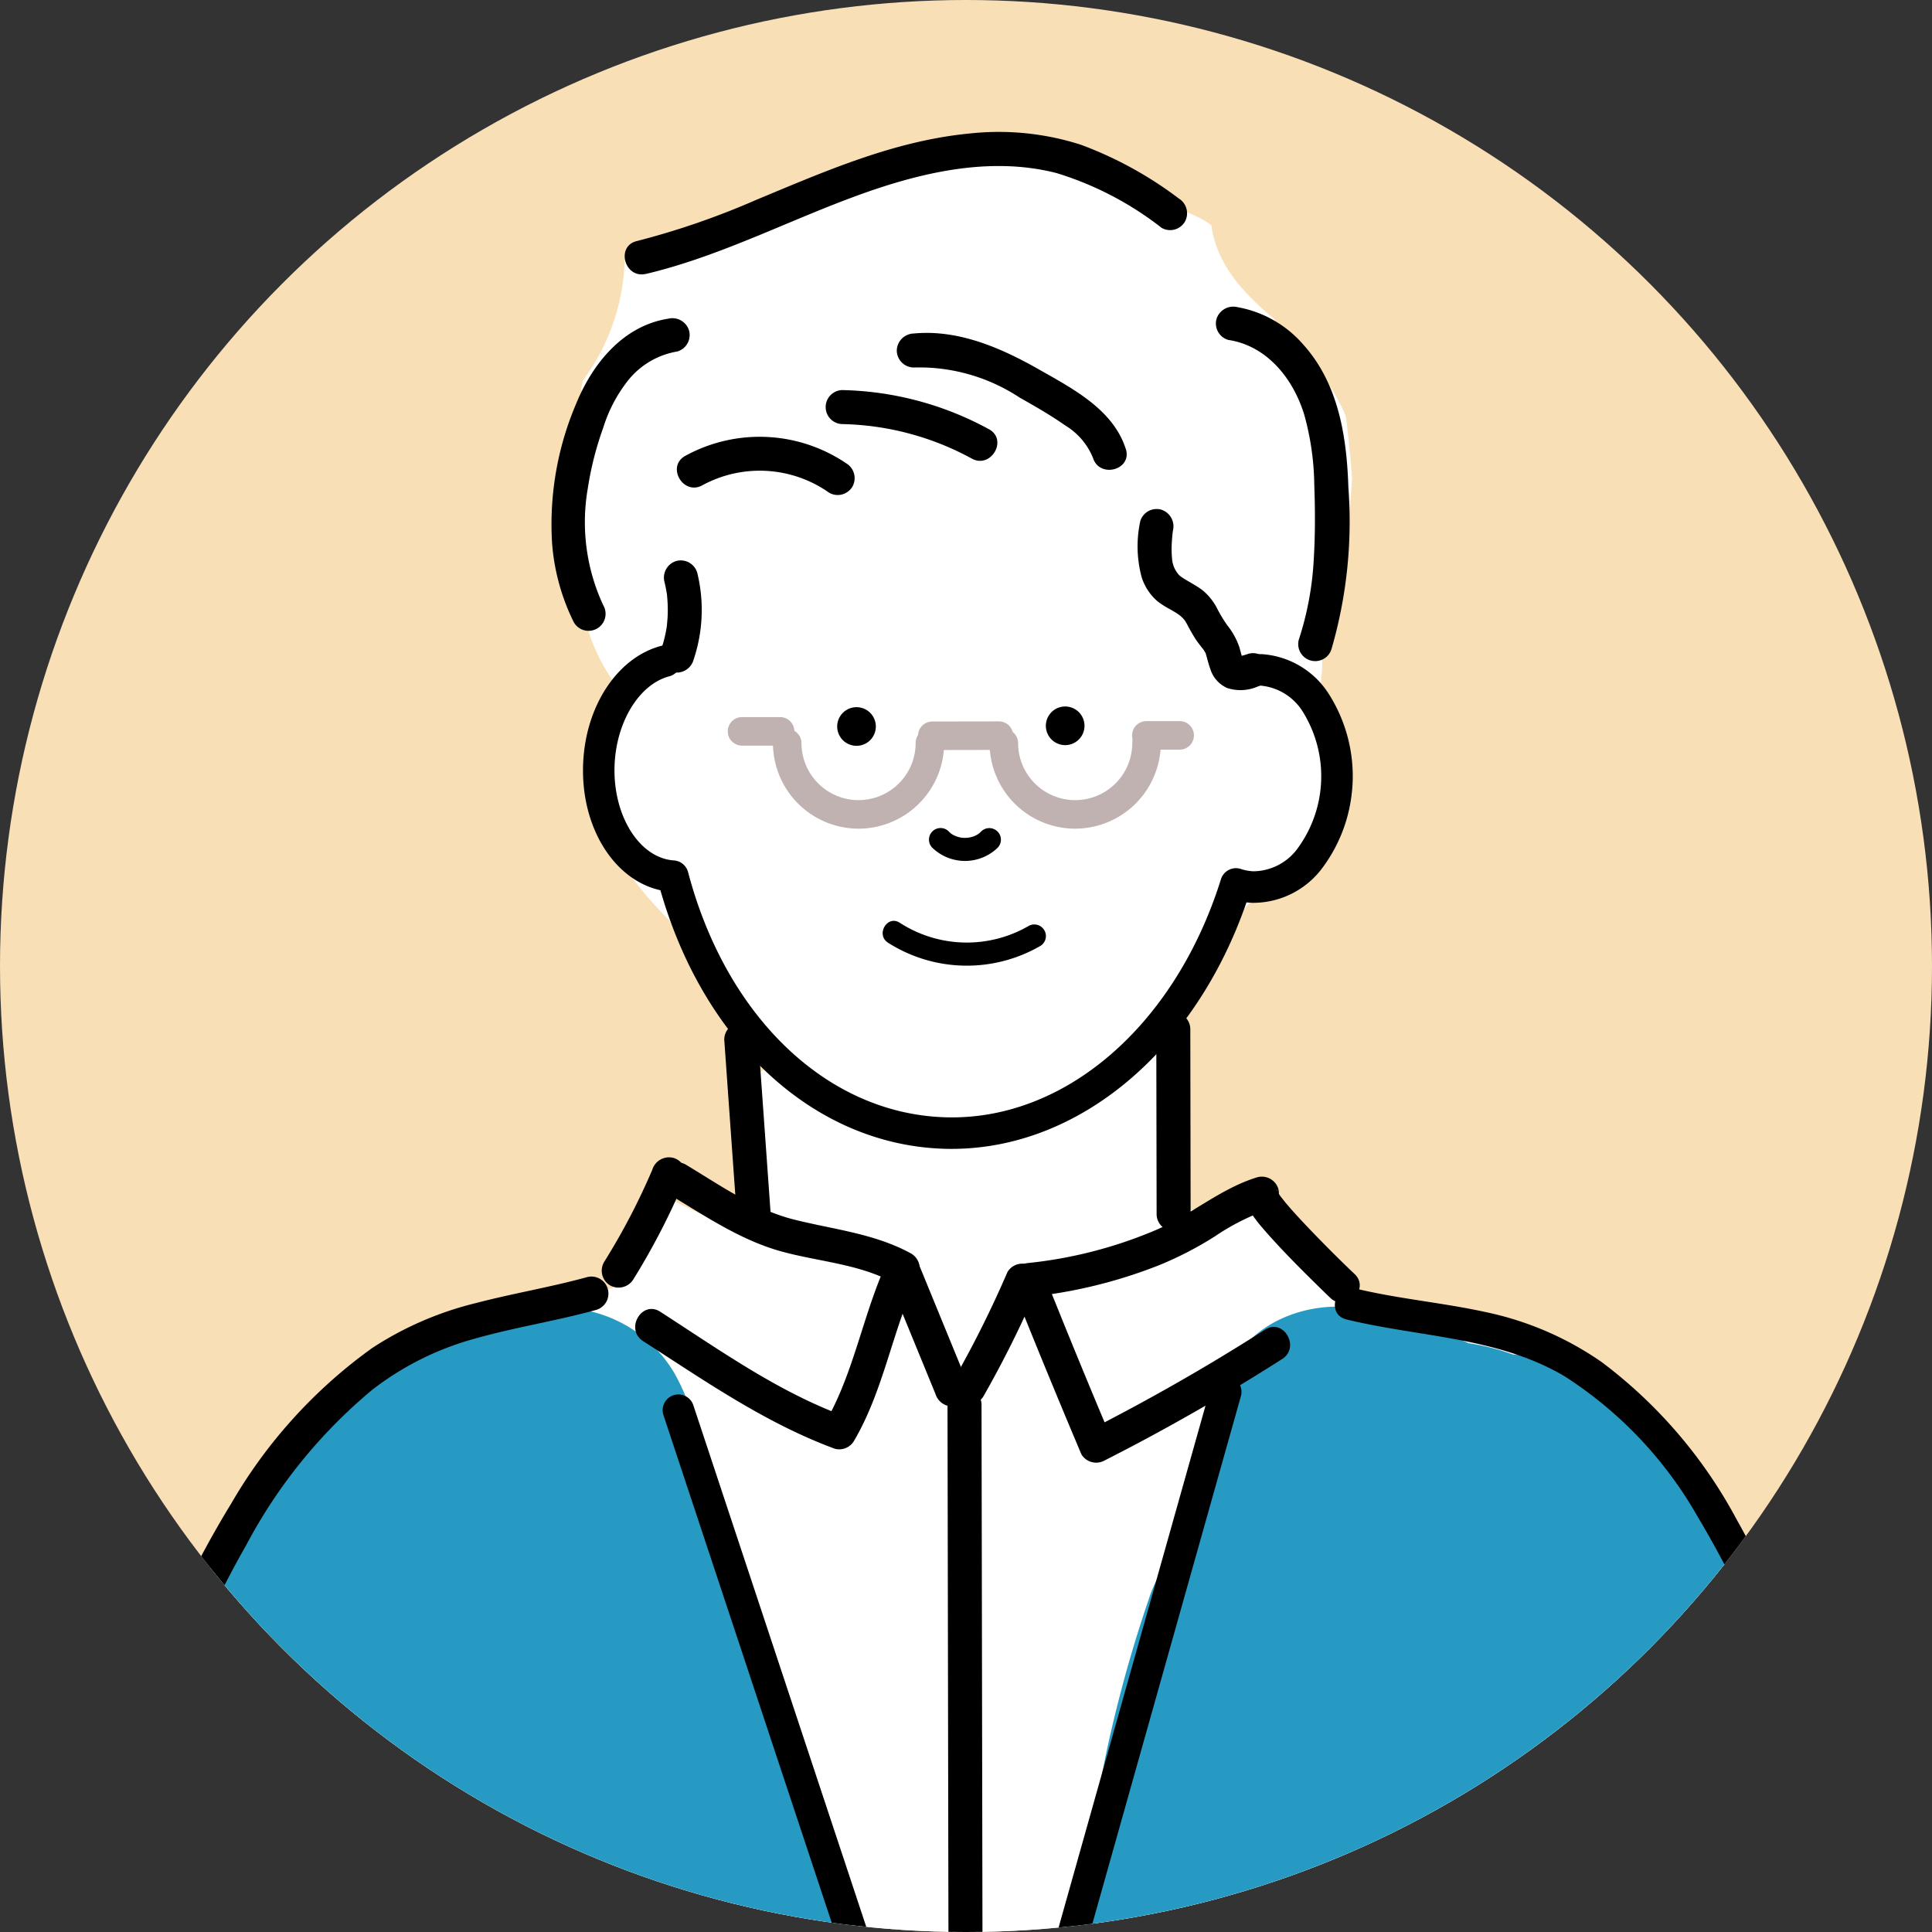 <svg xmlns="http://www.w3.org/2000/svg" xmlns:xlink="http://www.w3.org/1999/xlink" width="120" height="120" viewBox="0 0 120 120">
  <rect x="0" y="0" width="120" height="120" fill="#333333" stroke="none"/>
  <defs>
    <clipPath id="clip-path">
      <circle id="楕円形_464" data-name="楕円形 464" cx="60" cy="60" r="60" fill="#c9d6dc"/>
    </clipPath>
  </defs>
  <g id="icon-man06" transform="translate(-1039.332 -438.03)">
    <circle id="楕円形_463" data-name="楕円形 463" cx="60" cy="60" r="60" transform="translate(1039.332 438.03)" fill="#f8dfb6"/>
    <g id="グループ_4963" data-name="グループ 4963" transform="translate(1039.332 438.03)" clip-path="url(#clip-path)">
      <g id="グループ_4962" data-name="グループ 4962" transform="translate(4.35 8.204)">
        <path id="パス_48482" data-name="パス 48482" d="M1166.942,587.872a8.273,8.273,0,0,0-1.772-3.036,5.591,5.591,0,0,0-1.357-3.9q.016-1.664-.046-3.326a63.523,63.523,0,0,0-2.1-14.784,22.749,22.749,0,0,0-3.932-7.971c-.147-.516-.3-1.03-.476-1.537s-.365-1.016-.569-1.514c-1.68-7.12-5.078-13.929-12.5-15.685a25.043,25.043,0,0,0-5.351-.568,10.154,10.154,0,0,0-.946-.372,8.67,8.67,0,0,0-4.383-.3l-.749-.376a6.075,6.075,0,0,0-1.16-2.358,8.074,8.074,0,0,0-1.414-1.912c-1.61-1.61-3.361-1.951-5.521-2.232a4.76,4.76,0,0,0-1.691.089c-.179-.473-.367-.94-.571-1.4l-1.248-3.576q.877-5.6,2.031-11.161c.364-.1.723-.218,1.074-.348.21-.051.417-.113.623-.181a1.45,1.45,0,0,1,.358-.874,4.707,4.707,0,0,1,.827-.76,4.632,4.632,0,0,1,1.5-1.433,2.028,2.028,0,0,1,1.556-.061c.07-.047.142-.094.209-.145,2.6-1.963,4.571-5.093,3.463-8.509a10.236,10.236,0,0,0-1.834-3.374,8.656,8.656,0,0,0,.186-3.227,10.412,10.412,0,0,0-.284-1.365,21.917,21.917,0,0,0,.934-2.9q.363-.368.688-.76c.259-1.78.472-3.565.6-5.359q-.147-1.95-.39-3.894a12.7,12.7,0,0,0-3.729-4.909,1.964,1.964,0,0,1-.692-1.1c-.185-.153-.366-.306-.537-.457-1.7-1.5-3.1-3.177-3.394-5.391a4.989,4.989,0,0,0-.846-.511,12.394,12.394,0,0,0-1.5-.6,8.888,8.888,0,0,0-3.611-2.319,14.166,14.166,0,0,0-3.071-.782,11.586,11.586,0,0,0-1.094-.693c-.07-.122-.147-.237-.224-.354a17.962,17.962,0,0,0-7.662.728,73.369,73.369,0,0,0-8.712,2.885c-3.044,1.209-6.055,2.4-9.14,3.3-.2.172-.392.351-.578.535a13.214,13.214,0,0,1-2.6,7.451c-.031.16-.061.321-.1.48.025.168.052.334.084.5a6.977,6.977,0,0,0,0,.737,6.742,6.742,0,0,0-.6.793l-.092.231a2.12,2.12,0,0,1-.113.281l-.022.055a31.721,31.721,0,0,0,.078,9.388,8.251,8.251,0,0,0,.62.713,11.488,11.488,0,0,0,3.011,6.71,5.915,5.915,0,0,0-1.49,2.1c-1.884,4.384.991,8.53,3.98,11.534.089.148.178.3.274.439a3.561,3.561,0,0,0,1.366,1.2,12.93,12.93,0,0,1,1.936,2.474,31.646,31.646,0,0,1,1.874,4.1c.149.359.3.713.454,1.065a3.2,3.2,0,0,0-1.472,2.683q-.008,1.513-.015,3.025c.093.27.19.538.31.8.636,1.391-.771,3.361-2.348,2.649-.924-.418-1.828-.876-2.747-1.3a7.076,7.076,0,0,0-2.586,3.5,11.452,11.452,0,0,0-.552,2.232,23.3,23.3,0,0,0-5.333,1.4,28.794,28.794,0,0,0-6.467,3.606,5.5,5.5,0,0,0-4.255,1.828,26.423,26.423,0,0,0-3.567,5.424c-.157.111-.313.225-.468.347a33.746,33.746,0,0,0-7.561,8.4c-.015.439-.063.9-.109,1.4a35.12,35.12,0,0,1-1.395,6.188,65.705,65.705,0,0,0-2.009,14.021,1.716,1.716,0,0,1-.886,1.483c.145,2.51-.366,5.3-.39,7.239,0,.008,0,.016,0,.024q.309,1.1.7,2.18c-.05,1.082-.072,2.166-.059,3.252a6.579,6.579,0,0,0,.435,2.294h.267c.042-.024.087-.04.131-.061.016.086.036.172.056.259h110.577A6.691,6.691,0,0,0,1166.942,587.872Z" transform="translate(-1053.454 -461.119)" fill="#fff"/>
        <path id="パス_48483" data-name="パス 48483" d="M1060.935,718.668a1.944,1.944,0,0,1,2.709.19,1.655,1.655,0,0,1,.446.94h42.14a7.667,7.667,0,0,0,.7-8.56l-2.534-4.177a8.031,8.031,0,0,0-.054-3.527c-1.425-5.966-4.155-11.523-6.635-17.105q-1.206-4.887-2.412-9.774-.222-1.059-.443-2.119a6,6,0,0,0-.36-1.138l-.26-1.054c-.159-.646-.3-1.327-.444-2.021a12.518,12.518,0,0,0-.636-2.795,12.817,12.817,0,0,0-1.28-3.229,8.242,8.242,0,0,0-8.05-4,14.521,14.521,0,0,0-9.653,2.093,21.663,21.663,0,0,0-7.905,9.644,10.707,10.707,0,0,0-1.63,1.764c-3.738,5.047-5.221,11.242-5.854,17.389-3.763,6.579-2.7,15.029-1.811,22.209a8.494,8.494,0,0,0,1.93,5.036,8.985,8.985,0,0,0,.858,1.411Z" transform="translate(-1054.337 -587.217)" fill="#269ac2"/>
        <path id="パス_48484" data-name="パス 48484" d="M1262.1,719.739a7.672,7.672,0,0,0,.681-1.261,7.526,7.526,0,0,0-1.558-8.23q-.42-.4-.827-.813a6.653,6.653,0,0,0,.544-2.513,6.055,6.055,0,0,0,.953-3.781c-.487-5.837-.933-11.9-3.174-17.376a30.822,30.822,0,0,0-6.022-9.653,27.708,27.708,0,0,0-5.982-9.4,11.713,11.713,0,0,0-5.618-3.306,9.322,9.322,0,0,0-1.614-.238,14.156,14.156,0,0,0-2.753-.7,36.508,36.508,0,0,0-6.275-2.066c-3.152-.72-6.914.445-8.508,3.462a8.127,8.127,0,0,0-.946,4.265q-.905,3.341-1.811,6.681a8.024,8.024,0,0,0-2.347,3.619,82.767,82.767,0,0,0-2.967,11.219c-1.644,7-2.935,14.068-3.941,21.2l-.011.034h.006c-.041.29-.08.581-.12.871l-1.037,1.306a8.1,8.1,0,0,0-2.032,6.675Z" transform="translate(-1149.862 -587.243)" fill="#269ac2"/>
        <g id="グループ_4961" data-name="グループ 4961">
          <g id="グループ_4957" data-name="グループ 4957">
            <g id="グループ_4956" data-name="グループ 4956">
              <g id="グループ_4955" data-name="グループ 4955">
                <g id="グループ_4954" data-name="グループ 4954">
                  <g id="グループ_4953" data-name="グループ 4953">
                    <g id="グループ_4951" data-name="グループ 4951" transform="translate(31.86 31.879)">
                      <path id="パス_48485" data-name="パス 48485" d="M1161.355,579.034c-.2,0-.392,0-.59-.011-7.973-.305-14.787-6.582-17.5-16.054-2.887-.639-4.951-3.919-4.8-7.839.138-3.606,2.133-6.624,4.853-7.34a.978.978,0,0,1,.5,1.892c-1.865.491-3.293,2.814-3.4,5.523-.119,3.115,1.534,5.768,3.686,5.913a.978.978,0,0,1,.88.727c2.365,8.97,8.589,14.944,15.856,15.222,7.471.3,14.385-5.655,17.242-14.782a.978.978,0,0,1,1.244-.635,2.764,2.764,0,0,0,.771.142,3.442,3.442,0,0,0,2.784-1.473,7.58,7.58,0,0,0,.32-8.378,3.448,3.448,0,0,0-2.663-1.681.978.978,0,1,1,.075-1.955,5.346,5.346,0,0,1,4.207,2.537,9.525,9.525,0,0,1-.409,10.7,5.358,5.358,0,0,1-4.389,2.209q-.178-.007-.355-.027C1176.462,572.986,1169.237,579.033,1161.355,579.034Z" transform="translate(-1138.456 -547.758)"/>
                      <path id="パス_48486" data-name="パス 48486" d="M1252.529,551.959" transform="translate(-1210.859 -550.424)" fill="none" stroke="#000" stroke-linecap="round" stroke-linejoin="round" stroke-width="5.355"/>
                    </g>
                    <g id="グループ_4952" data-name="グループ 4952" transform="translate(0 54.673)">
                      <path id="パス_48487" data-name="パス 48487" d="M1301.089,713.952c-.23-9.87-1.2-19.8-4.158-29.256a67.685,67.685,0,0,0-5.689-13.326,29.73,29.73,0,0,0-8.369-9.749,19.66,19.66,0,0,0-7.185-3.1c-2.695-.593-5.457-.823-8.141-1.477-1.25-.3-1.783,1.623-.532,1.928,4.57,1.113,9.424,1.077,13.573,3.543a25.067,25.067,0,0,1,8.263,8.736,61.69,61.69,0,0,1,5.7,12.568,81.907,81.907,0,0,1,3.281,13.867,129.806,129.806,0,0,1,1.26,16.261,1,1,0,0,0,2,0Z" transform="translate(-1187.741 -639.898)"/>
                      <path id="パス_48488" data-name="パス 48488" d="M1054.183,713.22c-1.29-4.9-.888-9.947-.234-14.91a86.185,86.185,0,0,1,2.866-14.208,62.343,62.343,0,0,1,5.375-12.37,32,32,0,0,1,7.823-9.636,18.253,18.253,0,0,1,6.362-3.174c2.493-.707,5.062-1.1,7.559-1.79a1.057,1.057,0,0,0-.562-2.037c-2.3.634-4.65,1.018-6.952,1.624a20.669,20.669,0,0,0-6.406,2.78,30.948,30.948,0,0,0-8.761,9.66,63.355,63.355,0,0,0-5.877,12.541,77.483,77.483,0,0,0-3.266,14.591c-.8,5.825-1.485,11.716.035,17.491a1.057,1.057,0,0,0,2.037-.562Z" transform="translate(-1051.24 -638.652)"/>
                      <path id="パス_48489" data-name="パス 48489" d="M1162.474,612.949q.389,5.471.779,10.942a1.081,1.081,0,0,0,1.056,1.056,1.065,1.065,0,0,0,1.057-1.056q-.389-5.471-.78-10.942a1.081,1.081,0,0,0-1.056-1.056,1.065,1.065,0,0,0-1.056,1.056Z" transform="translate(-1121.84 -611.258)"/>
                      <path id="パス_48490" data-name="パス 48490" d="M1235.935,611.176q.01,5.778.021,11.556a1.057,1.057,0,0,0,2.112,0q-.01-5.778-.02-11.556a1.057,1.057,0,0,0-2.113,0Z" transform="translate(-1168.466 -610.156)"/>
                      <path id="パス_48491" data-name="パス 48491" d="M1226.975,647.592q-5.355,3.419-11.026,6.3l1.445.379q-2.111-5-4.122-10.04l-1.018,1.337a30.414,30.414,0,0,0,8.193-2,21.86,21.86,0,0,0,3.412-1.77,14.452,14.452,0,0,1,3.207-1.635q-.281-1.019-.562-2.037c-1.861.687-.183,2.588.542,3.415.967,1.1,2.006,2.145,3.051,3.174.311.306.622.613.939.912.989.932,2.486-.559,1.494-1.494-.9-.852-1.781-1.736-2.642-2.63-.575-.6-1.144-1.2-1.674-1.836-.069-.082-.365-.479-.172-.208-.075-.1-.153-.206-.223-.314a2.567,2.567,0,0,0-.143-.252c.067,0,.1.308.06.116a.977.977,0,0,1-.672,1.154,1.086,1.086,0,0,0,.738-1.3,1.069,1.069,0,0,0-1.3-.738c-2.353.714-4.208,2.423-6.461,3.344a27.461,27.461,0,0,1-7.79,1.986c-.607.056-1.3.642-1.019,1.337q2.115,5.294,4.335,10.545a1.072,1.072,0,0,0,1.445.379q5.665-2.878,11.026-6.3c1.142-.729.084-2.559-1.066-1.824Z" transform="translate(-1152.749 -627.883)"/>
                      <path id="パス_48492" data-name="パス 48492" d="M1149.367,637.56c2.221,1.33,4.438,2.851,6.958,3.561,2.356.664,4.906.78,7.084,1.986l-.379-1.445c-1.558,3.3-2.088,7.024-3.943,10.184l1.193-.485c-4.112-1.517-7.744-4.116-11.4-6.472-1.147-.738-2.207,1.09-1.066,1.824,3.829,2.464,7.608,5.1,11.909,6.685a1.064,1.064,0,0,0,1.193-.486c1.864-3.176,2.382-6.881,3.943-10.184a1.078,1.078,0,0,0-.379-1.445c-2.266-1.254-4.835-1.5-7.3-2.122s-4.595-2.14-6.739-3.425a1.057,1.057,0,0,0-1.066,1.824Z" transform="translate(-1112.222 -626.292)"/>
                      <path id="パス_48493" data-name="パス 48493" d="M1144.786,635.592l-.023.054-.088.2q-.088.2-.179.406-.159.354-.323.705-.353.752-.737,1.489-.767,1.474-1.65,2.883a1.066,1.066,0,0,0,.379,1.445,1.078,1.078,0,0,0,1.445-.379,43.6,43.6,0,0,0,3.213-6.245,1.059,1.059,0,0,0-.738-1.3,1.09,1.09,0,0,0-1.3.738Z" transform="translate(-1108.62 -625.812)"/>
                      <path id="パス_48494" data-name="パス 48494" d="M1189.888,652.217l3.073,7.494a1.09,1.09,0,0,0,1.3.738,1.063,1.063,0,0,0,.738-1.3l-3.073-7.494a1.09,1.09,0,0,0-1.3-.738,1.063,1.063,0,0,0-.738,1.3Z" transform="translate(-1139.205 -636.003)"/>
                      <path id="パス_48495" data-name="パス 48495" d="M1204.644,653.429a67.53,67.53,0,0,1-3.31,6.644,1.056,1.056,0,1,0,1.824,1.066,67.475,67.475,0,0,0,3.31-6.644,1.085,1.085,0,0,0-.379-1.445,1.068,1.068,0,0,0-1.445.379Z" transform="translate(-1146.418 -637.299)"/>
                      <path id="パス_48496" data-name="パス 48496" d="M1200.436,675.007l.037,20.762.037,20.763q.01,5.828.021,11.656a1.057,1.057,0,0,0,2.113,0l-.037-20.763-.037-20.762q-.01-5.828-.021-11.656a1.057,1.057,0,0,0-2.112,0Z" transform="translate(-1145.935 -650.67)"/>
                    </g>
                    <path id="パス_48497" data-name="パス 48497" d="M1206.036,501.843c-.779-2.45-3.292-3.747-5.383-4.936-2.361-1.343-5.006-2.5-7.785-2.239a1.085,1.085,0,0,0-1.056,1.056,1.064,1.064,0,0,0,1.056,1.056,11.328,11.328,0,0,1,6.577,1.87c.963.542,1.934,1.1,2.839,1.736A4.191,4.191,0,0,1,1204,502.4c.411,1.291,2.451.739,2.037-.562Z" transform="translate(-1140.461 -482.158)"/>
                    <path id="パス_48498" data-name="パス 48498" d="M1189.848,506.787a19.82,19.82,0,0,0-9.131-2.433,1.057,1.057,0,0,0,0,2.112,17.507,17.507,0,0,1,8.065,2.144c1.193.653,2.26-1.17,1.066-1.824Z" transform="translate(-1132.772 -488.33)"/>
                    <path id="パス_48499" data-name="パス 48499" d="M1164.945,513.951a9.6,9.6,0,0,0-10.007-.464c-1.188.661-.124,2.486,1.066,1.824a7.471,7.471,0,0,1,7.875.464,1.066,1.066,0,0,0,1.445-.379,1.078,1.078,0,0,0-.379-1.445Z" transform="translate(-1116.728 -493.374)"/>
                    <path id="パス_48500" data-name="パス 48500" d="M1146.864,469.3c4.407-1.044,8.454-3.118,12.673-4.7,4.037-1.517,8.553-2.669,12.841-1.563a20.173,20.173,0,0,1,6.519,3.4,1.065,1.065,0,0,0,1.445-.379,1.079,1.079,0,0,0-.379-1.445,23.7,23.7,0,0,0-6.079-3.337,16.7,16.7,0,0,0-6.907-.7c-4.687.45-8.969,2.341-13.269,4.127a48.676,48.676,0,0,1-7.405,2.555c-1.322.313-.762,2.351.562,2.037Z" transform="translate(-1111.097 -460.489)"/>
                    <path id="パス_48501" data-name="パス 48501" d="M1140.324,492.186c-2.814.446-4.707,2.806-5.722,5.3a19.057,19.057,0,0,0-1.485,8.671,13.278,13.278,0,0,0,1.352,4.892,1.056,1.056,0,1,0,1.824-1.066,12.225,12.225,0,0,1-.961-7.249,19.963,19.963,0,0,1,.958-3.771,9.085,9.085,0,0,1,1.558-2.96,4.956,4.956,0,0,1,3.037-1.779,1.064,1.064,0,0,0,.738-1.3,1.082,1.082,0,0,0-1.3-.737Z" transform="translate(-1103.174 -480.595)"/>
                    <path id="パス_48502" data-name="パス 48502" d="M1246.856,492.26c2.388.362,4.021,2.388,4.709,4.635a16.876,16.876,0,0,1,.626,4.363c.056,1.538.063,3.085-.032,4.621a19.236,19.236,0,0,1-.927,4.993,1.056,1.056,0,1,0,2.037.561,28.4,28.4,0,0,0,1.04-10.009c-.1-3.168-.617-6.458-2.816-8.893a7.056,7.056,0,0,0-4.076-2.308,1.091,1.091,0,0,0-1.3.738,1.064,1.064,0,0,0,.737,1.3Z" transform="translate(-1174.909 -479.35)"/>
                    <path id="パス_48503" data-name="パス 48503" d="M1232.923,525.368a7.362,7.362,0,0,0,.092,3.463,3.271,3.271,0,0,0,.971,1.481,5.613,5.613,0,0,0,.834.53c.114.065.226.132.337.2.049.031.1.065.145.1.276.173-.057-.057.068.046.066.055.13.112.191.172s.218.265.054.038a3.515,3.515,0,0,1,.231.37,10.355,10.355,0,0,0,.547.951c.064.092.132.182.2.271s.16.209.242.311c.01.012.134.182.05.059-.072-.105.051.1.071.133.125.2-.018-.113.048.112.089.3.161.615.27.911a1.909,1.909,0,0,0,1.044,1.19,2.671,2.671,0,0,0,1.9-.088,1.082,1.082,0,0,0,.738-1.3,1.066,1.066,0,0,0-1.3-.738c-.161.057-.324.1-.487.147q-.2.037-.013.008a1.392,1.392,0,0,1-.166,0c.034.02.243.078.158.035.13.066.117.039.177.177-.037-.084-.106-.31-.029-.027-.024-.088-.057-.175-.082-.263-.048-.168-.088-.339-.14-.507a4.441,4.441,0,0,0-.733-1.324,8.511,8.511,0,0,1-.676-1.128,3.566,3.566,0,0,0-.805-1.007c-.429-.364-1.222-.725-1.508-.982a1.684,1.684,0,0,1-.453-1.068,6.341,6.341,0,0,1-.016-.914c.008-.163.021-.326.037-.489.02-.2.018-.18.038-.311a1.091,1.091,0,0,0-.738-1.3,1.064,1.064,0,0,0-1.3.738Z" transform="translate(-1166.453 -501.179)"/>
                    <path id="パス_48504" data-name="パス 48504" d="M1151.823,534.651c.048.2.091.4.125.6.016.095.046.255.013.068.02.115.027.234.037.351a8.546,8.546,0,0,1,.02,1.144c-.01.191-.031.38-.047.571q-.014.119.01-.062-.012.087-.027.174c-.014.087-.03.174-.047.26a8.756,8.756,0,0,1-.323,1.189,1.063,1.063,0,0,0,.738,1.3,1.082,1.082,0,0,0,1.3-.738,9.711,9.711,0,0,0,.238-5.422,1.066,1.066,0,0,0-1.3-.738,1.078,1.078,0,0,0-.738,1.3Z" transform="translate(-1114.901 -506.708)"/>
                  </g>
                </g>
              </g>
            </g>
          </g>
          <g id="グループ_4958" data-name="グループ 4958" transform="translate(60.651 35.679)">
            <path id="パス_48505" data-name="パス 48505" d="M1218.43,560.559a1.2,1.2,0,0,0,0-2.4,1.2,1.2,0,0,0,0,2.4Z" transform="translate(-1217.271 -558.161)"/>
          </g>
          <g id="グループ_4959" data-name="グループ 4959" transform="translate(47.691 35.722)">
            <path id="パス_48506" data-name="パス 48506" d="M1182.953,560.675a1.2,1.2,0,0,0,0-2.4,1.2,1.2,0,0,0,0,2.4Z" transform="translate(-1181.794 -558.277)"/>
          </g>
          <path id="パス_48507" data-name="パス 48507" d="M1197.5,580.048a2.922,2.922,0,0,0,4.049.007.719.719,0,1,0-1.018-1.017c-.048.048-.1.093-.149.138-.075.065.029-.033.05-.038a.441.441,0,0,0-.083.057,1.988,1.988,0,0,1-.174.1.532.532,0,0,0-.091.044c.018-.015.153-.058.06-.026a2.644,2.644,0,0,1-.389.108l-.08.013c.2-.042.1-.014.05-.009s-.135.008-.2.008-.122,0-.182-.008c-.03,0-.154-.018-.026,0s0,0-.024-.006a2.521,2.521,0,0,1-.37-.1c-.076-.027-.061-.067.042.018a.389.389,0,0,0-.073-.035,1.978,1.978,0,0,1-.175-.1c-.028-.018-.054-.04-.083-.056-.07-.039.138.118.034.026-.051-.045-.1-.09-.148-.138a.719.719,0,0,0-1.018,1.017Z" transform="translate(-1143.941 -535.596)"/>
          <path id="パス_48508" data-name="パス 48508" d="M1189.744,595.958a9.118,9.118,0,0,0,9.476.191.72.72,0,0,0-.726-1.242,7.666,7.666,0,0,1-8.024-.191c-.781-.5-1.5.743-.726,1.242Z" transform="translate(-1138.937 -545.608)"/>
          <g id="グループ_4960" data-name="グループ 4960" transform="translate(40.852 36.331)">
            <path id="パス_48509" data-name="パス 48509" d="M1176.079,568.136a5.324,5.324,0,0,1-5.318-5.309.887.887,0,0,1,.885-.888h0a.887.887,0,0,1,.886.885,3.546,3.546,0,0,0,3.545,3.539h.007a3.549,3.549,0,0,0,3.539-3.552.887.887,0,0,1,.885-.888h0a.887.887,0,0,1,.886.885,5.324,5.324,0,0,1-5.308,5.328Z" transform="translate(-1167.953 -561.201)" fill="#c0b2b0"/>
            <path id="パス_48510" data-name="パス 48510" d="M1212.911,568.137a5.318,5.318,0,0,1-5.317-5.309.886.886,0,0,1,.885-.888h0a.886.886,0,0,1,.886.885,3.545,3.545,0,0,0,3.545,3.539h.007a3.545,3.545,0,0,0,3.539-3.552.886.886,0,0,1,.885-.888h0a.887.887,0,0,1,.887.885,5.325,5.325,0,0,1-5.309,5.327Z" transform="translate(-1191.331 -561.202)" fill="#c0b2b0"/>
            <path id="パス_48511" data-name="パス 48511" d="M1196.313,562.47a.886.886,0,0,1,0-1.773l4.136-.007h0a.886.886,0,0,1,0,1.772l-4.137.007Z" transform="translate(-1183.608 -560.418)" fill="#c0b2b0"/>
            <path id="パス_48512" data-name="パス 48512" d="M1232.71,562.411a.886.886,0,0,1,0-1.773l2.068,0h0a.886.886,0,0,1,0,1.773l-2.068,0Z" transform="translate(-1206.709 -560.383)" fill="#c0b2b0"/>
            <path id="パス_48513" data-name="パス 48513" d="M1163.96,561.723a.886.886,0,0,1,0-1.772l2.364,0h0a.886.886,0,0,1,0,1.773l-2.364,0Z" transform="translate(-1163.073 -559.946)" fill="#c0b2b0"/>
          </g>
          <path id="パス_48514" data-name="パス 48514" d="M1171.2,732.053a.978.978,0,0,1-.928-.67l-18.206-54.916a.978.978,0,1,1,1.856-.616l18.206,54.916a.979.979,0,0,1-.928,1.286Z" transform="translate(-1115.201 -596.754)"/>
          <path id="パス_48515" data-name="パス 48515" d="M1202.832,730.043a.978.978,0,0,1-.942-1.243l15.787-56.073a.978.978,0,1,1,1.883.53l-15.787,56.073A.978.978,0,0,1,1202.832,730.043Z" transform="translate(-1146.835 -594.744)"/>
        </g>
      </g>
    </g>
  </g>
</svg>
